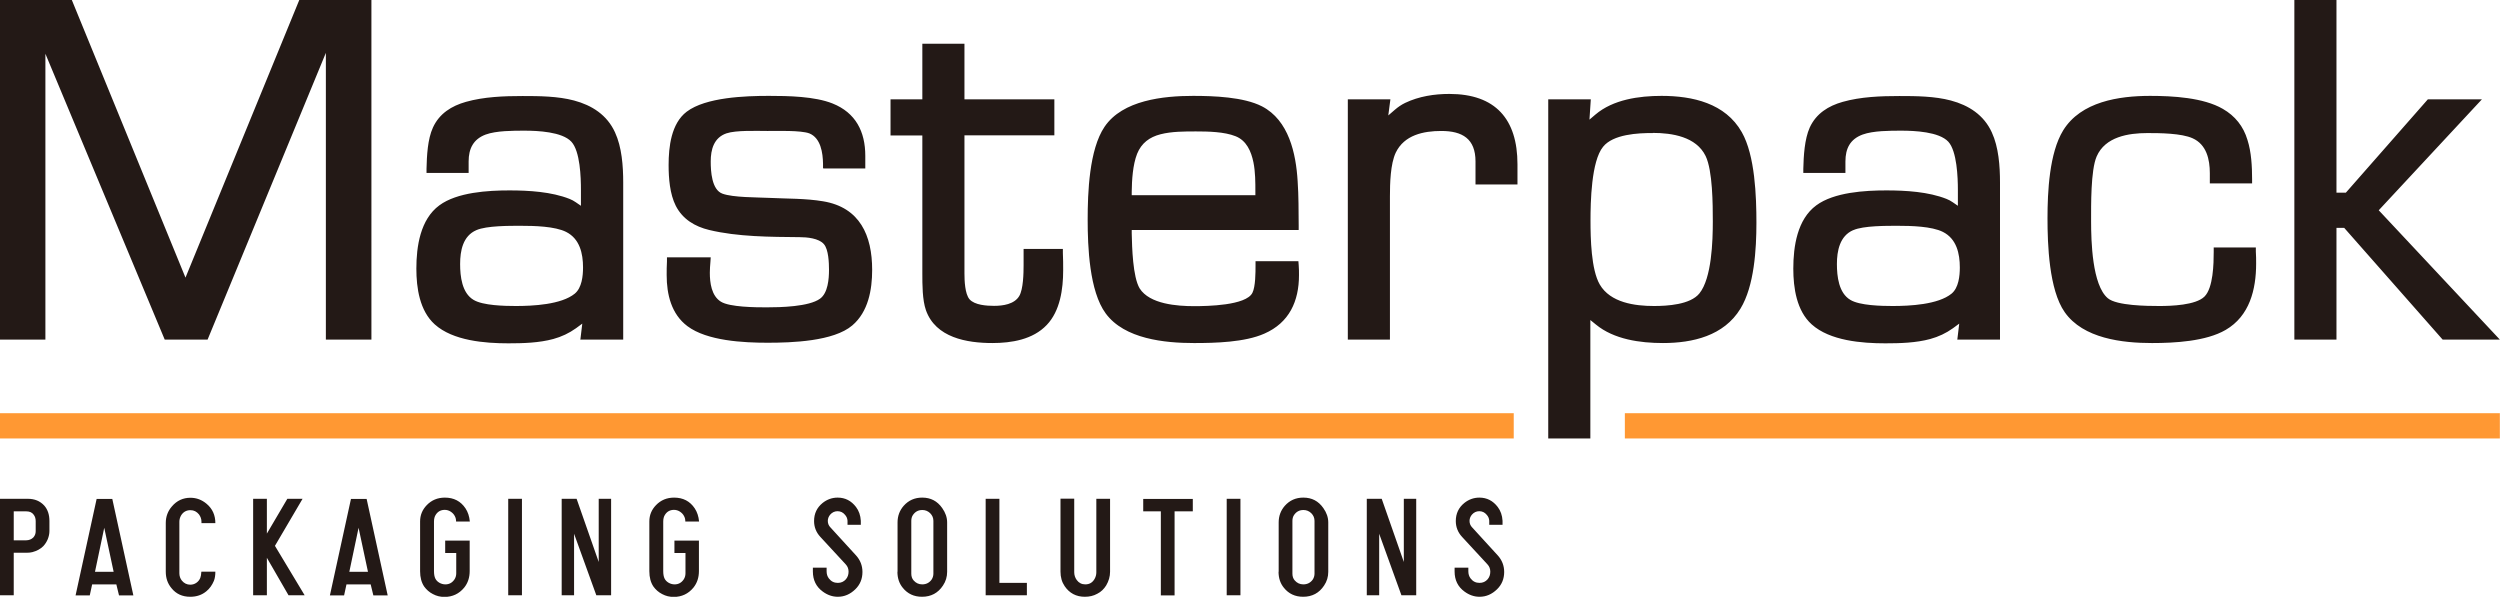 <?xml version="1.0" encoding="UTF-8"?> <svg xmlns="http://www.w3.org/2000/svg" id="uuid-82cf15e4-936e-4d56-aa1c-eba14669893f" width="167.4" height="39.96" viewBox="0 0 167.4 39.96"><defs><style>.uuid-0c608ef5-fd1e-4c6d-8c00-946796072496,.uuid-5c08a91f-3c36-4368-9fbb-47bf16577b41{fill-rule:evenodd;}.uuid-0c608ef5-fd1e-4c6d-8c00-946796072496,.uuid-5c08a91f-3c36-4368-9fbb-47bf16577b41,.uuid-9be55b9b-76eb-4a4b-8ceb-01257ef780d3{stroke-width:0px;}.uuid-0c608ef5-fd1e-4c6d-8c00-946796072496,.uuid-9be55b9b-76eb-4a4b-8ceb-01257ef780d3{fill:#231916;}.uuid-5c08a91f-3c36-4368-9fbb-47bf16577b41{fill:#ff9833;}</style></defs><g id="uuid-1c5a8a2b-e057-4978-ad21-5f0eb05c5307"><path class="uuid-0c608ef5-fd1e-4c6d-8c00-946796072496" d="M156.45,0h-2.82v22.74h2.82v-7.48h.52l6.59,7.48h3.83l-8.11-8.66,6.91-7.43h-3.62l-5.49,6.25h-.63V0ZM148.23,16.58v.28c0,.79-.03,2.42-.62,3-.59.58-2.23.63-3.03.63s-2.85-.02-3.44-.52c-1.05-.88-1.12-3.83-1.12-5.14,0-1.08-.03-3.42.37-4.35.57-1.32,2.12-1.57,3.4-1.57.84,0,2.28.01,3.03.35.93.42,1.15,1.41,1.15,2.34v.68h2.83v-.28c0-.85-.05-1.82-.31-2.63-.27-.91-.83-1.61-1.65-2.08-1.31-.76-3.37-.87-4.87-.87-2.08,0-4.63.38-5.82,2.31-.93,1.51-1.05,4.13-1.05,5.88s.1,4.79,1.15,6.29c1.24,1.77,3.86,2.07,5.85,2.07,1.5,0,3.61-.11,4.93-.88,1.6-.93,2.04-2.7,2.04-4.44,0-.27,0-.54-.02-.81v-.27h-2.83ZM124.1,15.41c.67-.3,2.23-.29,2.99-.29.85,0,2.26.03,3.01.41.91.46,1.13,1.44,1.13,2.38,0,.57-.08,1.36-.55,1.75-.9.74-2.82.83-3.95.83-.74,0-2.21-.03-2.83-.41-.78-.46-.9-1.58-.9-2.4,0-.88.19-1.88,1.09-2.27ZM131.07,22.74h2.85v-10.53c0-1.08-.09-2.36-.55-3.35-.53-1.16-1.54-1.81-2.74-2.13-1.09-.29-2.32-.3-3.45-.3-1.24,0-2.59.05-3.79.39-.96.27-1.78.78-2.21,1.72-.35.78-.41,1.91-.43,2.76v.28s2.82,0,2.82,0v-.77c0-.86.31-1.49,1.15-1.8.71-.26,1.84-.26,2.6-.26.87,0,2.52.07,3.14.74.58.64.64,2.39.64,3.24v1.05l-.35-.24c-.13-.09-.26-.16-.41-.22-1.21-.48-2.73-.57-4.03-.57-1.43,0-3.5.12-4.69,1-1.28.94-1.54,2.76-1.54,4.24,0,1.29.22,2.82,1.23,3.73,1.22,1.1,3.36,1.27,4.93,1.27.98,0,2.06-.03,3.01-.29.55-.15,1.06-.39,1.52-.72l.42-.31-.13,1.09ZM110.67,8.9c1.29,0,2.91.25,3.54,1.55.47.98.48,3.25.48,4.38,0,1.29-.07,3.8-.9,4.82-.61.75-2.14.84-3.04.84-1.28,0-2.92-.22-3.63-1.44-.58-1-.62-3.11-.62-4.27,0-1.25.05-3.98.84-4.95.67-.84,2.34-.93,3.34-.92ZM106.51,6.65h-2.84v22.71h2.82v-7.93l.37.3c1.21,1,2.97,1.24,4.49,1.24,1.99,0,4.08-.48,5.19-2.3.93-1.52,1.07-4,1.07-5.75s-.09-4.51-.98-6.07c-1.1-1.94-3.3-2.43-5.37-2.43-1.51,0-3.24.24-4.43,1.25l-.4.34.09-1.36ZM93.1,6.65h-2.85v16.09h2.82v-9.6c0-.85.03-2.16.39-2.92.57-1.18,1.85-1.45,3.05-1.45,1.41,0,2.29.52,2.29,2.04v1.54h2.81v-.27c0-.36,0-.72,0-1.08,0-3.03-1.48-4.71-4.56-4.71-1.01,0-2.04.16-2.96.6-.25.12-.48.28-.69.46l-.44.38.14-1.07ZM84.07,13.07h-8.29v-.23c.01-.79.07-1.8.36-2.54.29-.72.83-1.12,1.57-1.31.74-.19,1.61-.19,2.37-.19.81,0,1.9.02,2.65.32.74.29,1.05,1.02,1.2,1.75.13.64.13,1.33.13,1.98v.23ZM86.96,15.39v-.28c-.01-.99,0-1.99-.07-2.98-.11-1.85-.59-4.08-2.39-5.01-1.23-.63-3.24-.7-4.61-.7-1.98,0-4.72.28-5.93,2.07-1.03,1.52-1.13,4.42-1.13,6.22s.11,4.79,1.21,6.28c1.26,1.71,3.95,1.98,5.91,1.98,1.43,0,3.4-.05,4.71-.63,1.67-.73,2.32-2.17,2.32-3.92,0-.22,0-.45-.02-.67l-.02-.26h-2.87v.28c0,.47,0,1.43-.21,1.84-.43.85-3.03.89-3.9.89-1.13,0-2.98-.13-3.65-1.19-.46-.77-.51-2.76-.53-3.68v-.23s11.17,0,11.17,0ZM70.6,9.07v-2.42h-6.02v-3.72h-2.82v3.72h-2.13v2.42h2.13v9.25c0,.74,0,1.76.24,2.45.65,1.84,2.74,2.2,4.45,2.2,1.28,0,2.71-.23,3.64-1.21.9-.94,1.1-2.41,1.1-3.66,0-.39,0-.77-.02-1.16v-.27h-2.63v1.09c0,.54-.02,1.6-.29,2.06-.33.56-1.11.66-1.69.66-.49,0-1.3-.05-1.64-.44-.31-.36-.34-1.26-.34-1.73v-9.25h6.02ZM55.13,11.28h2.81v-.85c0-1.61-.64-2.88-2.19-3.5-1.2-.48-2.98-.51-4.27-.51-1.57,0-4.22.09-5.5,1.06-1.04.79-1.21,2.36-1.21,3.57,0,.88.08,1.94.48,2.73.46.9,1.28,1.39,2.24,1.62,1.91.46,4.09.46,6.05.48.49,0,1.29.07,1.63.47.31.36.34,1.25.34,1.72,0,.6-.07,1.55-.6,1.93-.74.54-2.66.58-3.58.58-.73,0-2.47-.01-3.06-.38-.63-.39-.74-1.26-.74-1.94,0-.24.02-.48.04-.73l.02-.3h-2.93v.27c-.02.31-.02.62-.02.92,0,1.29.31,2.61,1.39,3.42,1.32.99,3.76,1.11,5.37,1.11s4.42-.09,5.67-1.16c1.07-.91,1.33-2.39,1.33-3.72,0-2.3-.82-4.18-3.28-4.59-1.19-.2-2.42-.17-3.62-.23-.81-.04-2.4-.02-3.12-.28-.73-.26-.79-1.51-.79-2.16,0-.8.21-1.59,1.05-1.88.65-.22,2.03-.16,2.75-.16.66,0,2.23-.05,2.8.16.77.31.91,1.31.92,2.04v.27ZM34.9,15.12c.85,0,2.26.03,3.01.41.91.46,1.13,1.44,1.13,2.38,0,.57-.08,1.36-.55,1.75-.9.74-2.82.83-3.95.83-.74,0-2.21-.03-2.83-.41-.78-.46-.9-1.58-.9-2.4,0-.88.18-1.88,1.09-2.27.68-.3,2.23-.29,2.99-.29ZM38.88,22.74h2.85v-10.53c0-1.08-.09-2.36-.55-3.35-.53-1.16-1.54-1.81-2.74-2.13-1.09-.29-2.32-.3-3.45-.3-1.24,0-2.59.05-3.79.39-.96.27-1.78.78-2.21,1.72-.36.78-.41,1.91-.43,2.76v.28s2.82,0,2.82,0v-.77c0-.85.31-1.49,1.14-1.8.71-.26,1.84-.26,2.6-.26.87,0,2.52.07,3.14.74.59.64.64,2.39.64,3.24v1.05l-.35-.24c-.13-.09-.26-.16-.41-.22-1.21-.48-2.73-.57-4.03-.57-1.43,0-3.5.12-4.69,1-1.28.94-1.54,2.76-1.54,4.24,0,1.29.22,2.82,1.23,3.73,1.22,1.1,3.36,1.27,4.93,1.27.98,0,2.06-.03,3.01-.29.55-.15,1.06-.39,1.52-.72l.42-.31-.13,1.09ZM21.82,22.74h3.05V0h-4.83l-7.62,18.59L4.81,0H0v22.74h3.04V3.6l7.99,19.14h2.87L21.82,3.54v19.21Z"></path><path class="uuid-5c08a91f-3c36-4368-9fbb-47bf16577b41" d="M108.8,27.67h58.59v1.69h-58.59v-1.69ZM0,27.67h101.36v1.69H0v-1.69Z"></path><path class="uuid-9be55b9b-76eb-4a4b-8ceb-01257ef780d3" d="M97.4,38.01h.92v.24c0,.19.05.35.15.48.15.2.35.3.6.3.22,0,.4-.08.54-.24.12-.14.18-.31.18-.51,0-.19-.06-.35-.19-.49l-1.7-1.84c-.28-.3-.42-.66-.42-1.06,0-.5.19-.9.57-1.21.3-.24.64-.36,1.01-.36.5,0,.91.21,1.23.63.19.25.3.56.32.92v.27h-.89v-.27c-.01-.16-.07-.29-.17-.4-.13-.16-.3-.24-.5-.24-.19,0-.36.08-.49.23-.1.12-.16.26-.16.42,0,.17.06.32.18.44l1.71,1.87c.28.31.43.68.43,1.11,0,.46-.16.85-.48,1.16-.34.33-.73.5-1.17.5-.36,0-.7-.12-1.01-.35-.44-.32-.66-.77-.66-1.34v-.26ZM91.52,39.86v-6.46h1l1.48,4.23v-4.23h.83v6.46h-.99l-1.49-4.12v4.12h-.83ZM88.02,38.41v-3.53c0-.2-.07-.37-.22-.52-.15-.14-.32-.21-.52-.21-.28,0-.49.12-.64.35-.07.11-.1.24-.1.38v3.53c0,.18.05.34.16.46.15.17.34.26.57.26.27,0,.48-.11.63-.32.08-.12.12-.26.12-.4ZM85.62,38.29v-3.31c0-.43.14-.8.41-1.11.33-.37.74-.55,1.24-.55.57,0,1.01.23,1.34.7.22.31.33.63.33.96v3.31c0,.33-.09.64-.28.92-.33.5-.8.75-1.4.75-.54,0-.97-.2-1.29-.6-.24-.29-.36-.65-.36-1.08ZM82.14,39.86v-6.46h.92v6.46h-.92ZM78.65,34.24v5.63h-.92v-5.63h-1.18v-.83h3.32v.83h-1.22ZM74.33,33.4v4.88c0,.33-.09.63-.26.92-.15.24-.34.43-.6.56-.25.14-.53.2-.83.2-.58,0-1.03-.24-1.35-.71-.19-.28-.28-.6-.28-.98v-4.88h.92v4.93c0,.19.06.37.17.52.14.19.33.29.57.29.28,0,.48-.12.62-.36.08-.14.12-.29.12-.44v-4.93h.92ZM66,39.86v-6.46h.92v5.63h1.84v.83h-2.76ZM62.5,38.41v-3.53c0-.2-.07-.37-.22-.52-.15-.14-.32-.21-.52-.21-.28,0-.49.12-.64.35-.07.11-.1.24-.1.38v3.53c0,.18.05.34.16.46.15.17.34.26.57.26.27,0,.48-.11.63-.32.08-.12.12-.26.12-.4ZM60.1,38.29v-3.31c0-.43.14-.8.41-1.11.33-.37.74-.55,1.24-.55.57,0,1.01.23,1.34.7.22.31.33.63.33.96v3.31c0,.33-.09.64-.28.92-.33.5-.8.75-1.4.75-.54,0-.97-.2-1.29-.6-.24-.29-.36-.65-.36-1.08ZM54.43,38.01h.92v.24c0,.19.05.35.15.48.15.2.35.3.6.3.22,0,.4-.08.54-.24.12-.14.18-.31.18-.51,0-.19-.06-.35-.19-.49l-1.7-1.84c-.28-.3-.42-.66-.42-1.06,0-.5.19-.9.57-1.21.3-.24.64-.36,1.01-.36.5,0,.91.21,1.23.63.19.25.3.56.32.92v.27h-.89v-.27c-.01-.16-.07-.29-.17-.4-.13-.16-.3-.24-.5-.24-.19,0-.36.08-.49.23-.1.12-.16.26-.16.42,0,.17.06.32.18.44l1.71,1.87c.28.31.43.68.43,1.11,0,.46-.16.85-.48,1.16-.34.33-.73.5-1.17.5-.36,0-.7-.12-1.01-.35-.44-.32-.66-.77-.66-1.34v-.26ZM46.8,36.19v2.05c0,.43-.12.8-.37,1.11-.34.41-.78.62-1.32.62-.27,0-.53-.06-.77-.19-.24-.12-.44-.3-.59-.51-.18-.27-.27-.61-.27-1.02v-3.33c0-.43.15-.79.45-1.1.32-.33.72-.5,1.21-.5.6,0,1.06.24,1.38.72.16.24.26.54.29.88h-.92c0-.14-.03-.26-.08-.35-.06-.13-.16-.23-.28-.31-.12-.08-.26-.12-.4-.12-.26,0-.47.11-.61.34-.07.11-.11.26-.11.44v3.32c0,.21.03.38.09.5.06.12.15.21.27.28.12.07.26.11.4.11.26,0,.46-.11.61-.33.08-.12.12-.26.12-.41v-1.36h-.74v-.83h1.66ZM37.61,39.86v-6.46h1l1.48,4.23v-4.23h.83v6.46h-.99l-1.49-4.12v4.12h-.83ZM34.03,39.86v-6.46h.92v6.46h-.92ZM31.45,36.19v2.05c0,.43-.12.8-.37,1.11-.34.41-.78.62-1.32.62-.27,0-.53-.06-.77-.19-.24-.12-.44-.3-.59-.51-.18-.27-.27-.61-.27-1.02v-3.33c0-.43.15-.79.45-1.1.32-.33.72-.5,1.21-.5.6,0,1.06.24,1.38.72.16.24.26.54.29.88h-.92c0-.14-.03-.26-.08-.35-.06-.13-.16-.23-.28-.31-.12-.08-.26-.12-.4-.12-.26,0-.47.11-.61.34-.07.11-.11.26-.11.44v3.32c0,.21.03.38.09.5.06.12.15.21.27.28.12.07.26.11.4.11.26,0,.46-.11.61-.33.08-.12.12-.26.12-.41v-1.36h-.74v-.83h1.66ZM24.64,38.29l-.63-2.95-.62,2.95h1.25ZM23.2,39.13l-.16.74h-.95l1.41-6.46h1.05l1.41,6.46h-.96l-.18-.74h-1.62ZM16.95,39.86v-6.46h.92v2.33l1.37-2.33h1.02l-1.85,3.15,1.99,3.31h-1.08l-1.45-2.51v2.51h-.92ZM13.49,38.28h.93c0,.24-.03.45-.1.62-.12.28-.28.51-.5.69-.3.25-.66.37-1.08.37-.53,0-.95-.19-1.26-.58-.26-.31-.38-.68-.38-1.1v-3.26c0-.43.14-.8.41-1.11.33-.39.75-.58,1.24-.58.41,0,.77.14,1.09.41.39.33.58.76.58,1.29h-.93v-.1c0-.18-.06-.34-.17-.49-.15-.18-.33-.28-.57-.28-.28,0-.5.13-.64.38-.06.12-.1.25-.1.39v3.45c0,.2.06.36.17.5.15.18.34.27.56.27.15,0,.28-.04.4-.12.12-.08.21-.19.27-.33.04-.1.06-.23.07-.4ZM7.61,38.29l-.63-2.95-.62,2.95h1.25ZM6.17,39.13l-.16.74h-.95l1.41-6.46h1.05l1.41,6.46h-.96l-.18-.74h-1.62ZM.92,36.18h.82c.2,0,.37-.07.49-.19.11-.12.16-.26.16-.42v-.67c0-.17-.04-.31-.13-.43-.11-.16-.28-.23-.5-.23h-.84v1.95ZM0,39.86v-6.46h1.87c.45,0,.81.15,1.09.45.24.27.35.62.35,1.04v.67c0,.18-.04.36-.11.54-.08.19-.18.34-.3.47-.19.19-.43.32-.73.4-.12.03-.23.04-.34.04h-.91v2.85h-.92Z"></path></g></svg> 
